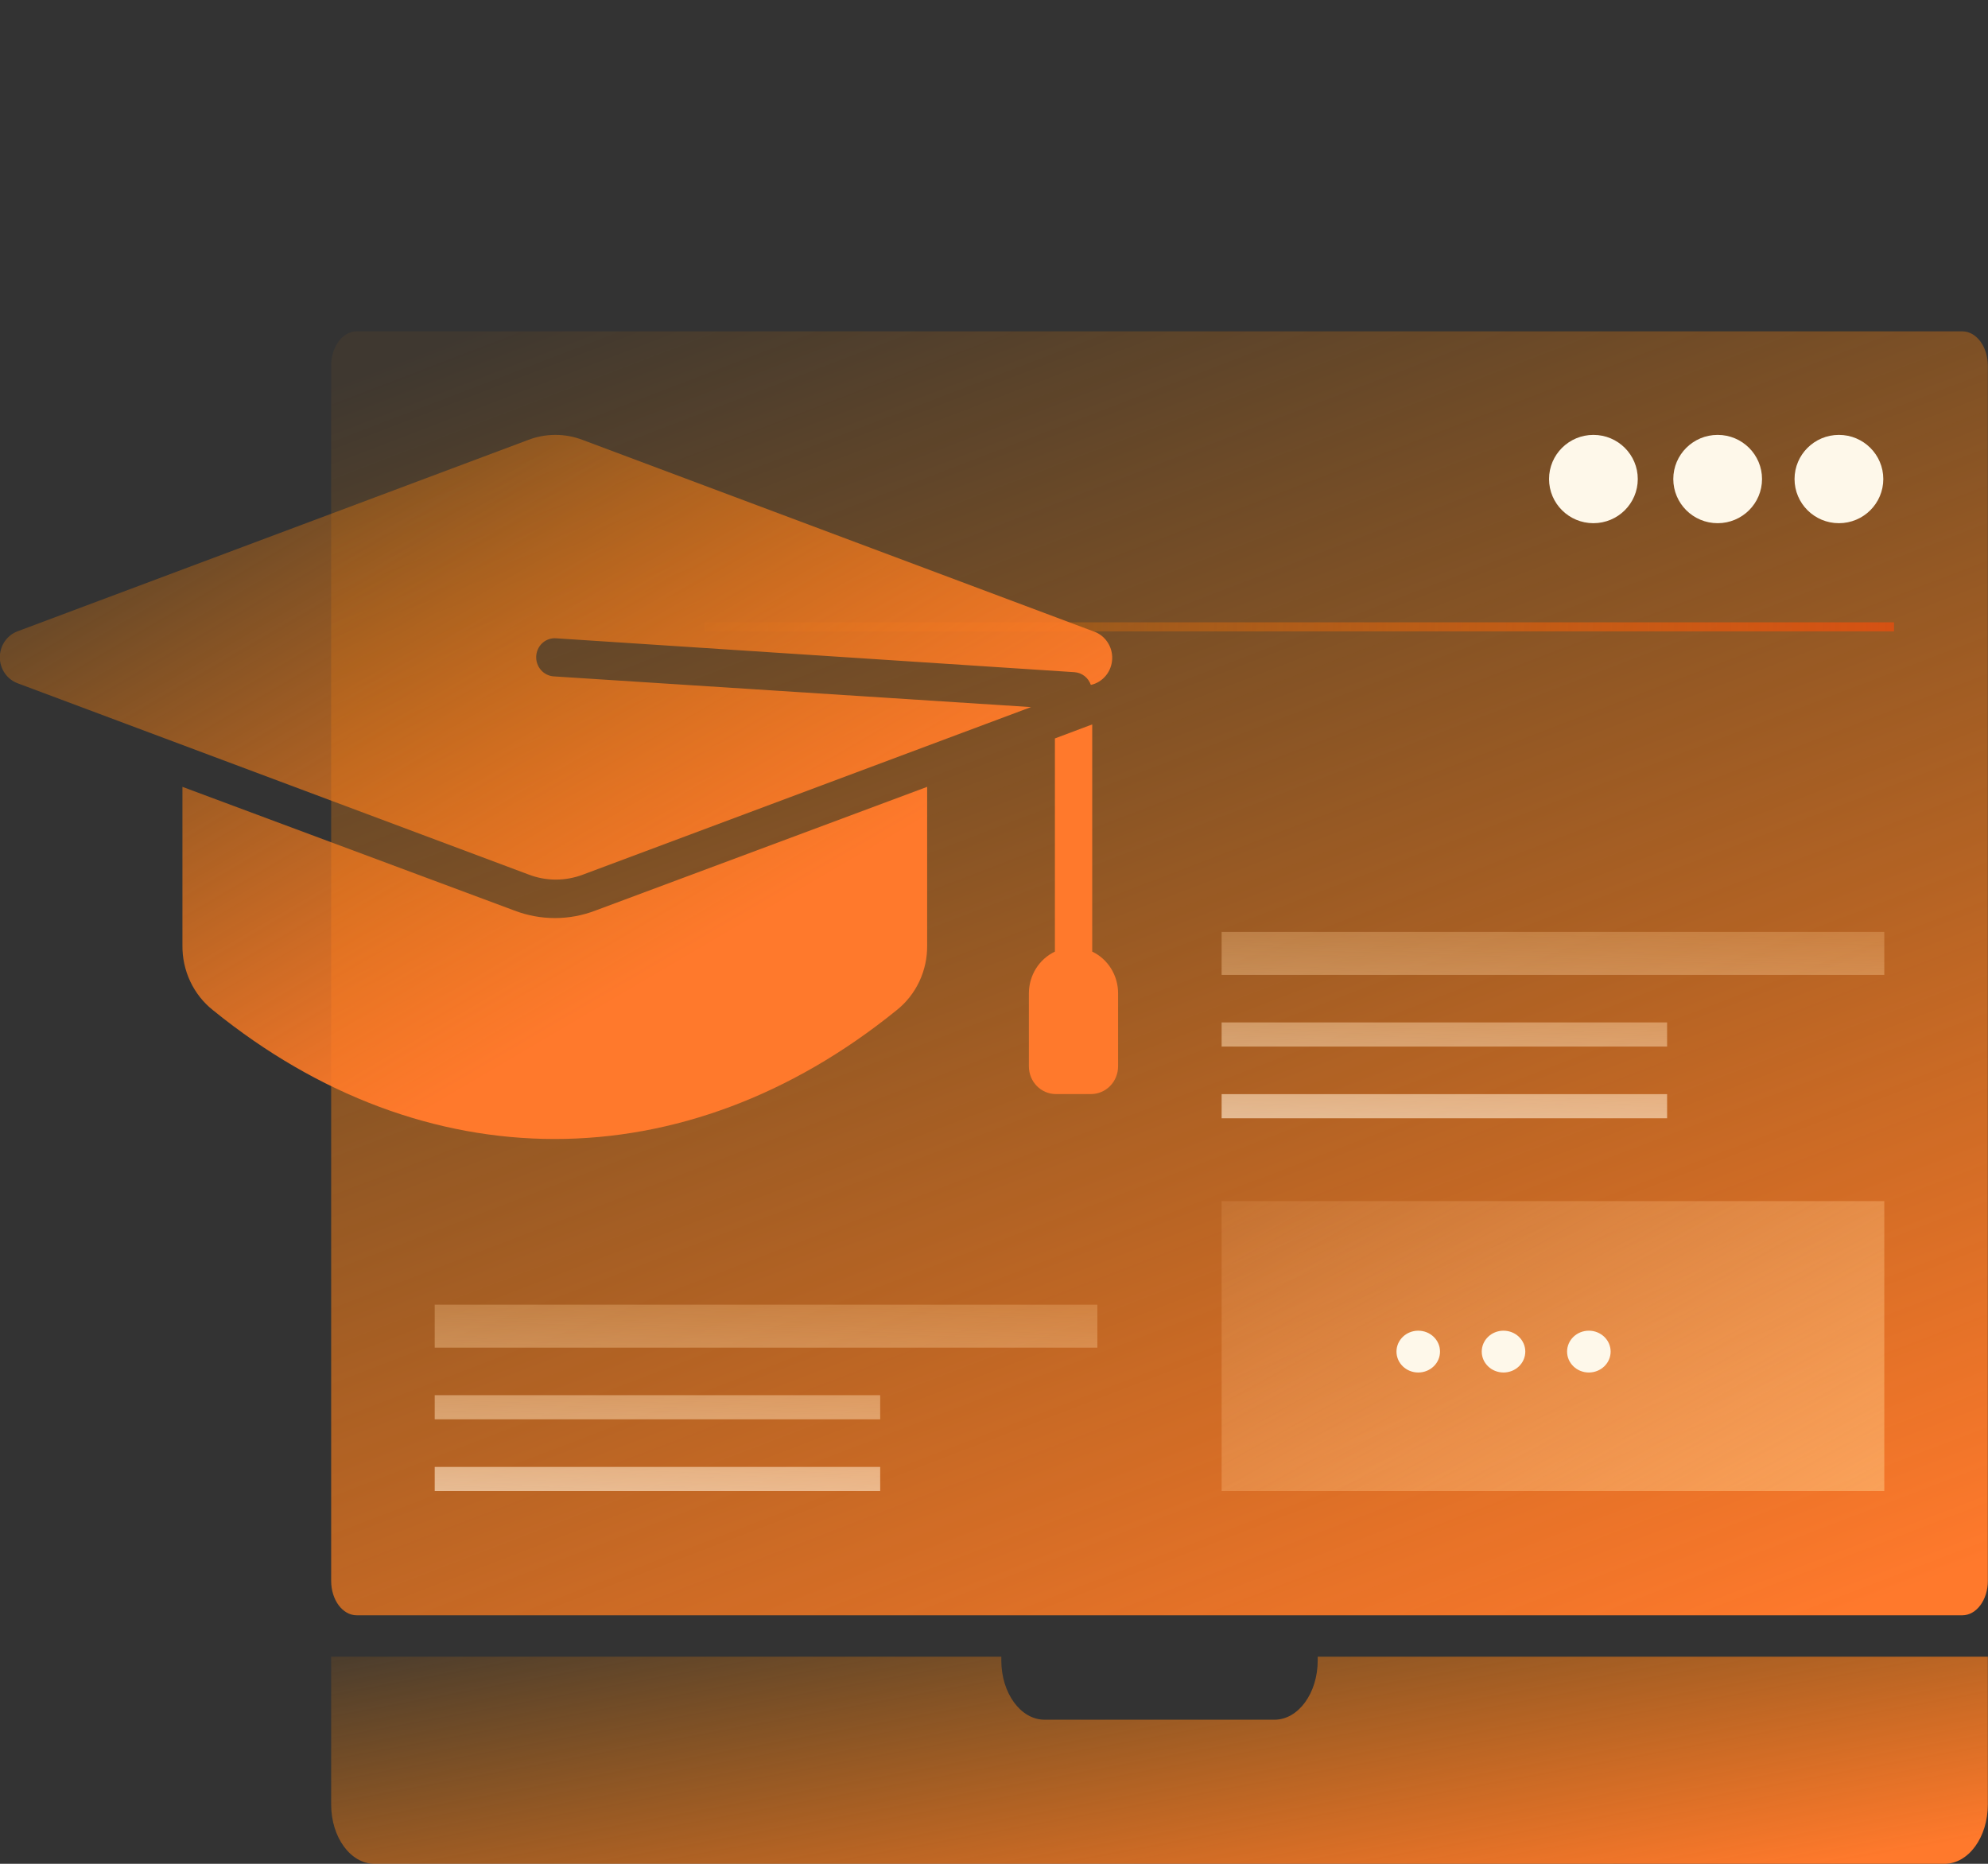 <svg width="96" height="90" viewBox="0 0 96 90" fill="none" xmlns="http://www.w3.org/2000/svg">
<rect x="0" y="0" width="96" height="90" fill="#333333" stroke="none"/>
<path d="M94.76 16H17.225C16.544 16 15.992 16.744 15.992 17.661V76.339C15.992 77.257 16.544 78 17.225 78H94.76C95.44 78 95.992 77.257 95.992 76.339V17.661C95.992 16.744 95.44 16 94.76 16Z" fill="url(#paint0_linear_2305_349)"/>
<path fill-rule="evenodd" clip-rule="evenodd" d="M48.353 80H15.992V87.137C15.992 88.719 16.928 90 18.082 90H93.902C95.056 90 95.992 88.719 95.992 87.137V80H63.632V80.179C63.632 81.76 62.697 83.042 61.543 83.042H50.442C49.288 83.042 48.353 81.76 48.353 80.179V80Z" fill="url(#paint1_linear_2305_349)"/>
<path d="M76.946 25.264C78.129 25.264 79.088 24.31 79.088 23.132C79.088 21.955 78.129 21 76.946 21C75.762 21 74.803 21.955 74.803 23.132C74.803 24.31 75.762 25.264 76.946 25.264Z" fill="#FEF8EA"/>
<path d="M82.946 25.264C84.129 25.264 85.088 24.31 85.088 23.132C85.088 21.955 84.129 21 82.946 21C81.762 21 80.803 21.955 80.803 23.132C80.803 24.31 81.762 25.264 82.946 25.264Z" fill="#FEF8EA"/>
<path d="M88.801 25.264C89.984 25.264 90.944 24.31 90.944 23.132C90.944 21.955 89.984 21 88.801 21C87.618 21 86.658 21.955 86.658 23.132C86.658 24.31 87.618 25.264 88.801 25.264Z" fill="#FEF8EA"/>
<path opacity="0.8" d="M34.002 30.27H91.461" stroke="url(#paint2_linear_2305_349)" stroke-width="0.439"/>
<path d="M58.992 58H90.992V72H84.19H78.608H58.992V58Z" fill="url(#paint3_linear_2305_349)"/>
<path d="M76.725 64.257C77.306 64.257 77.777 64.709 77.777 65.267C77.777 65.824 77.306 66.276 76.725 66.276C76.145 66.276 75.674 65.824 75.674 65.267C75.674 64.709 76.145 64.257 76.725 64.257Z" fill="#FEF8EA"/>
<path d="M72.604 64.257C73.185 64.257 73.656 64.709 73.656 65.267C73.656 65.824 73.185 66.276 72.604 66.276C72.023 66.276 71.553 65.824 71.553 65.267C71.553 64.709 72.023 64.257 72.604 64.257Z" fill="#FEF8EA"/>
<path d="M68.487 64.257C69.068 64.257 69.538 64.709 69.538 65.267C69.538 65.824 69.068 66.276 68.487 66.276C67.906 66.276 67.436 65.824 67.436 65.267C67.436 64.709 67.906 64.257 68.487 64.257Z" fill="#FEF8EA"/>
<path fill-rule="evenodd" clip-rule="evenodd" d="M58.992 45H90.992V47.076H58.992V45ZM58.992 49.371H80.504V50.537H58.992V49.371ZM80.504 52.834H58.992V54H80.504V52.834Z" fill="url(#paint4_linear_2305_349)"/>
<path fill-rule="evenodd" clip-rule="evenodd" d="M20.992 63H52.992V65.076H20.992V63ZM20.992 67.371H42.504V68.537H20.992V67.371ZM42.504 70.835H20.992V72H42.504V70.835Z" fill="url(#paint5_linear_2305_349)"/>
<path d="M53.992 47.964V51.496C53.991 51.849 53.853 52.188 53.609 52.438C53.365 52.688 53.034 52.829 52.689 52.831H50.989C50.643 52.831 50.312 52.69 50.067 52.44C49.823 52.19 49.685 51.85 49.685 51.496V47.964C49.686 47.541 49.804 47.127 50.027 46.77C50.249 46.414 50.566 46.13 50.941 45.952V35.658L52.743 34.981V45.952C53.117 46.13 53.433 46.415 53.654 46.771C53.876 47.128 53.993 47.541 53.992 47.964ZM24.83 43.965L8.81 37.996V45.644C8.802 46.251 8.932 46.85 9.189 47.396C9.447 47.942 9.825 48.419 10.294 48.788C20.505 57.071 33.065 57.071 43.288 48.788C43.757 48.419 44.135 47.942 44.393 47.396C44.65 46.85 44.78 46.251 44.772 45.644V37.996L28.764 43.965C27.496 44.454 26.098 44.454 24.83 43.965ZM28.163 42.229L49.788 34.144L26.734 32.661C26.497 32.644 26.275 32.532 26.118 32.349C25.961 32.166 25.88 31.927 25.893 31.683C25.9 31.562 25.93 31.444 25.982 31.335C26.034 31.226 26.106 31.128 26.195 31.048C26.284 30.968 26.387 30.907 26.499 30.868C26.611 30.829 26.73 30.813 26.848 30.822L51.89 32.459C52.065 32.471 52.233 32.536 52.373 32.645C52.513 32.755 52.618 32.904 52.677 33.074C52.959 33.011 53.213 32.854 53.399 32.628C53.586 32.402 53.694 32.119 53.707 31.823C53.72 31.528 53.637 31.236 53.471 30.994C53.306 30.752 53.066 30.572 52.791 30.483L28.163 21.254C27.299 20.915 26.343 20.915 25.479 21.254L0.851 30.483C0.6 30.577 0.382 30.747 0.228 30.972C0.075 31.197 -0.008 31.464 -0.008 31.739C-0.008 32.013 0.075 32.281 0.228 32.505C0.382 32.73 0.6 32.9 0.851 32.994L25.509 42.223C26.363 42.556 27.307 42.558 28.163 42.229Z" fill="url(#paint6_linear_2305_349)"/>
<defs>
<linearGradient id="paint0_linear_2305_349" x1="23.112" y1="16" x2="52.262" y2="92.038" gradientUnits="userSpaceOnUse">
<stop stop-color="#FF8800" stop-opacity="0.06"/>
<stop offset="1" stop-color="#FF792C"/>
</linearGradient>
<linearGradient id="paint1_linear_2305_349" x1="-9.848" y1="83.23" x2="-5.365" y2="107.444" gradientUnits="userSpaceOnUse">
<stop stop-color="#FF8800" stop-opacity="0.06"/>
<stop offset="1" stop-color="#FF792C"/>
</linearGradient>
<linearGradient id="paint2_linear_2305_349" x1="34.002" y1="30.77" x2="91.461" y2="30.77" gradientUnits="userSpaceOnUse">
<stop stop-color="#FF8800" stop-opacity="0.06"/>
<stop offset="1" stop-color="#E44F0F"/>
</linearGradient>
<linearGradient id="paint3_linear_2305_349" x1="54.303" y1="54.781" x2="81.946" y2="104.459" gradientUnits="userSpaceOnUse">
<stop offset="0.001" stop-color="#FEBF85" stop-opacity="0.06"/>
<stop offset="1" stop-color="#FEBC6E"/>
</linearGradient>
<linearGradient id="paint4_linear_2305_349" x1="58.992" y1="38.902" x2="58.271" y2="62.516" gradientUnits="userSpaceOnUse">
<stop stop-color="#FEBC6E" stop-opacity="0.08"/>
<stop offset="1" stop-color="white"/>
</linearGradient>
<linearGradient id="paint5_linear_2305_349" x1="20.992" y1="56.902" x2="20.271" y2="80.516" gradientUnits="userSpaceOnUse">
<stop stop-color="#FEBC6E" stop-opacity="0.08"/>
<stop offset="1" stop-color="white"/>
</linearGradient>
<linearGradient id="paint6_linear_2305_349" x1="4.41" y1="19.3" x2="29.383" y2="61.872" gradientUnits="userSpaceOnUse">
<stop stop-color="#FF8800" stop-opacity="0.08"/>
<stop offset="0.768" stop-color="#FF792C"/>
</linearGradient>
</defs>
</svg>
